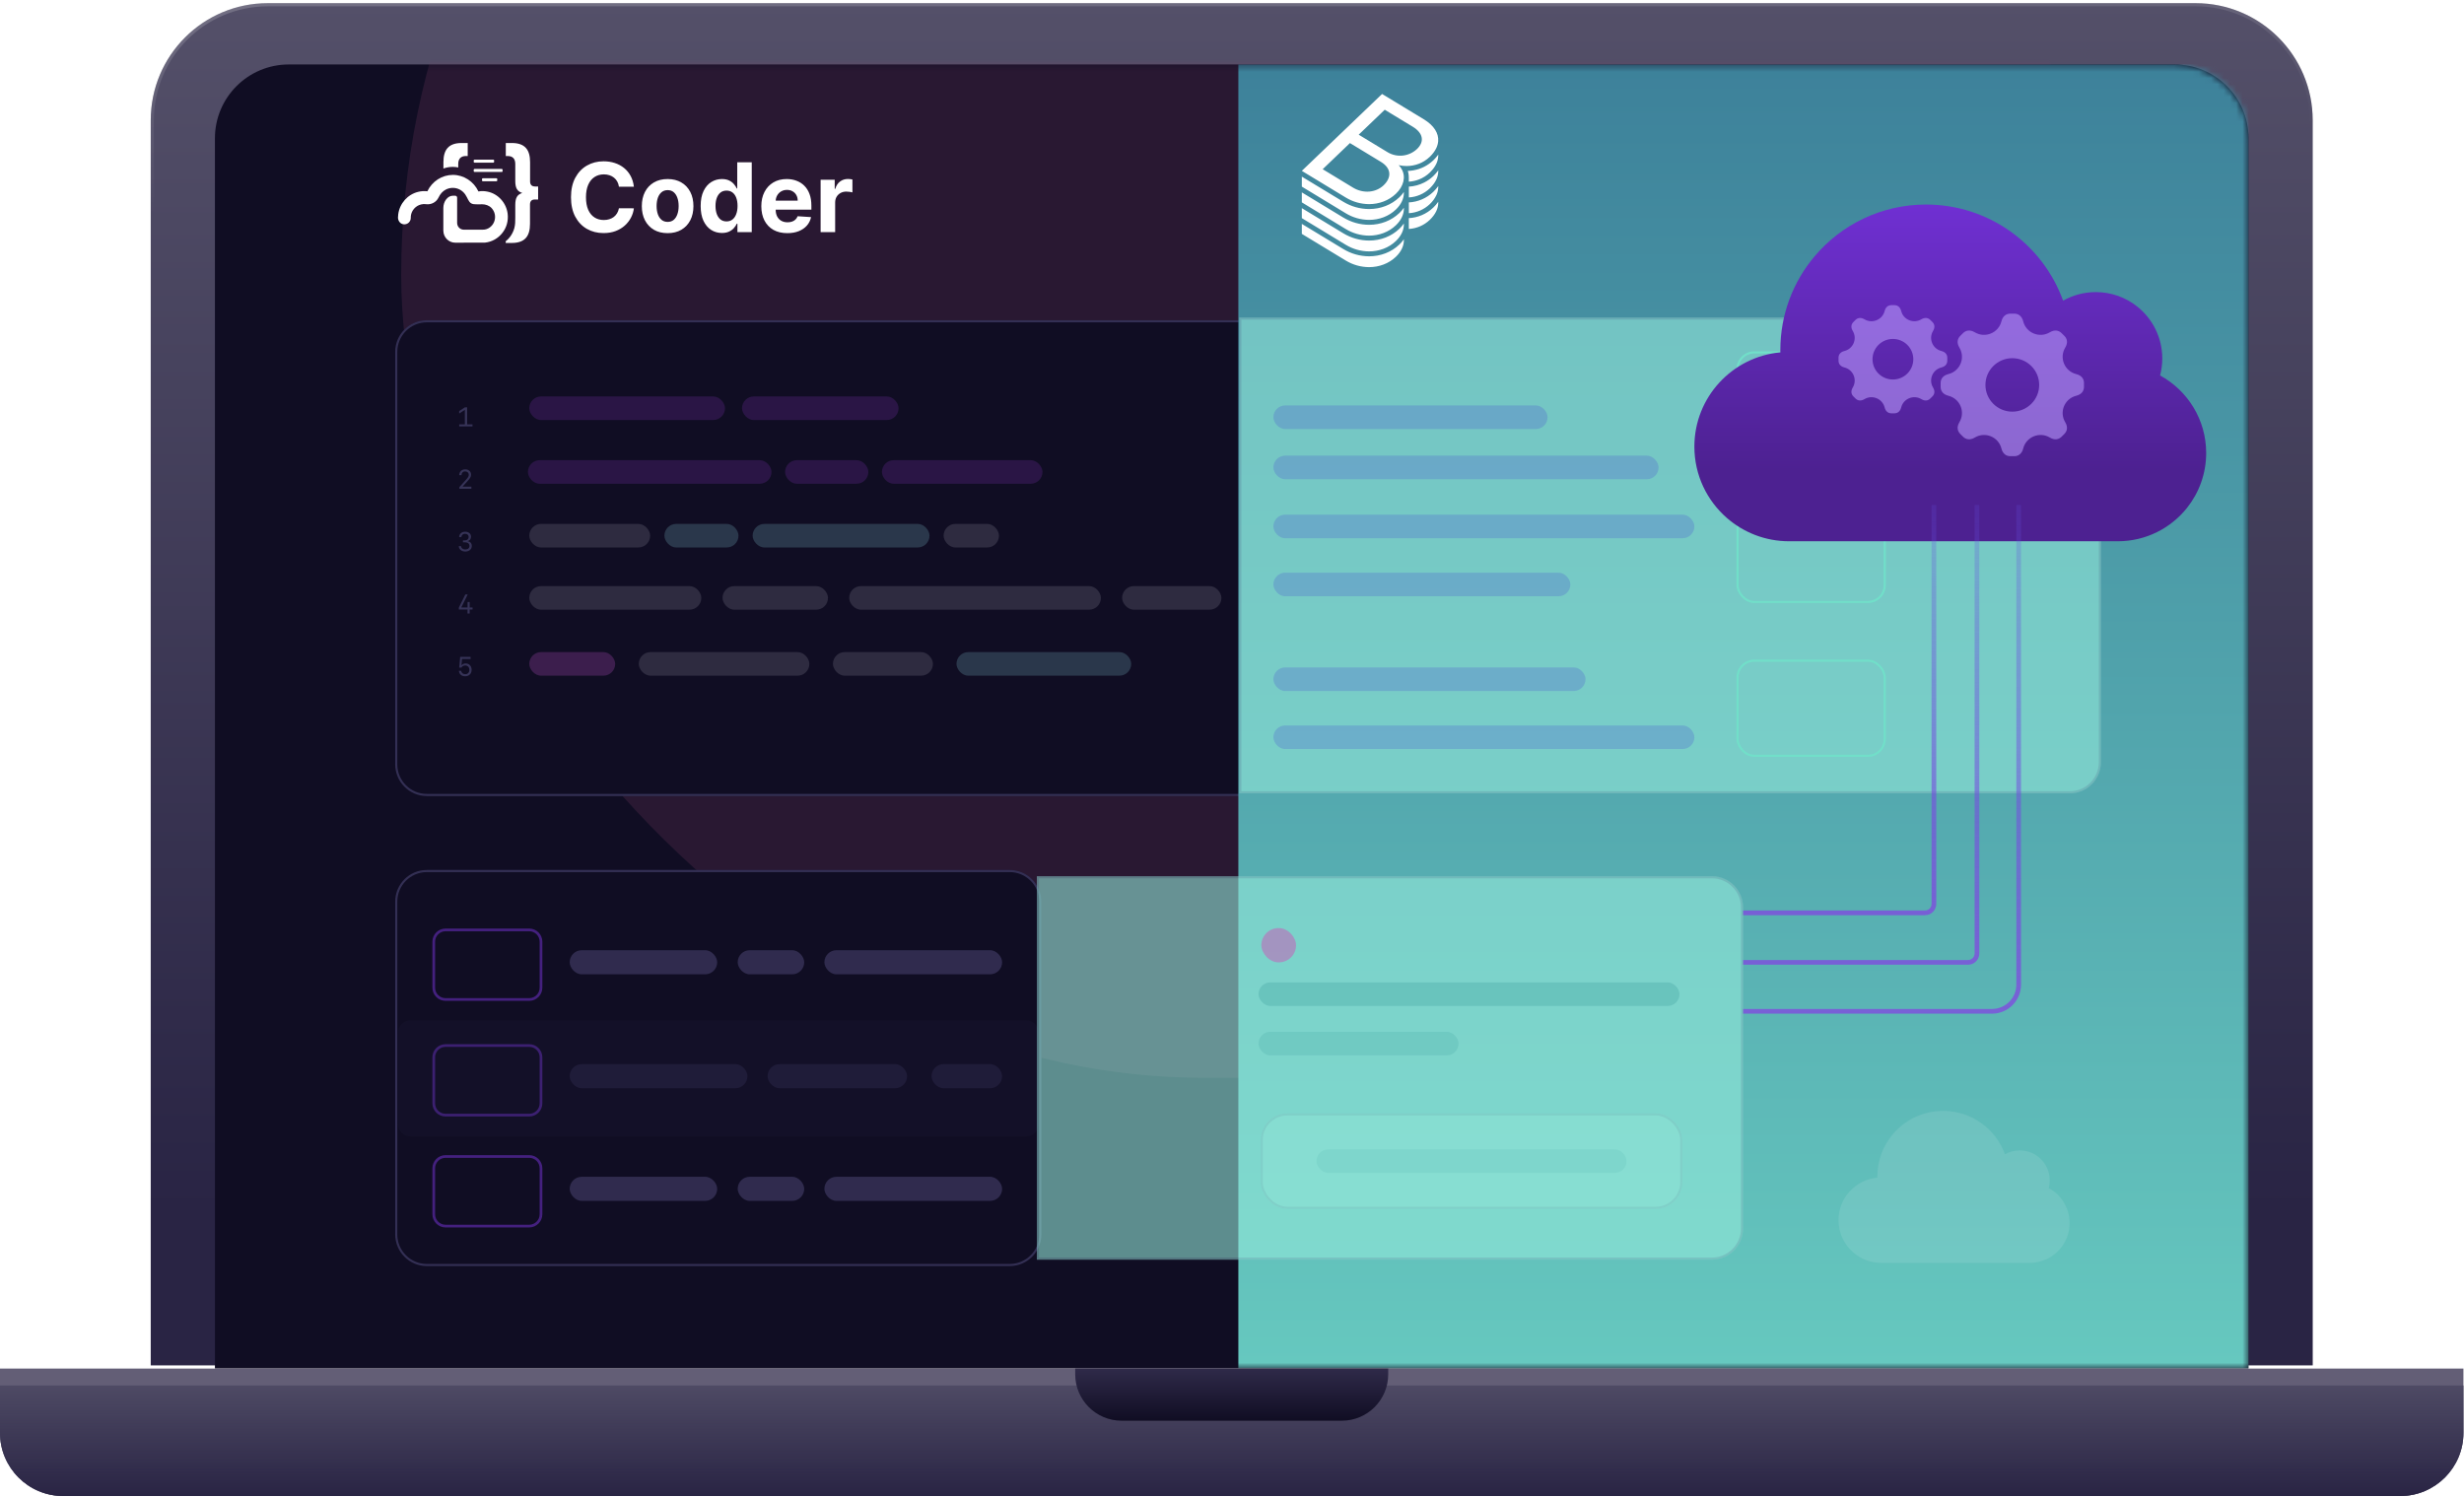 <svg width="395" height="240" viewBox="0 0 395 240" fill="none" xmlns="http://www.w3.org/2000/svg">
<path d="M42.934 0.507H351.974C362.339 0.507 370.743 8.91 370.743 19.276V218.888H24.165V19.276C24.165 8.91 32.568 0.507 42.934 0.507Z" fill="#D9D9D9"/>
<path d="M42.934 0.507H351.974C362.339 0.507 370.743 8.91 370.743 19.276V218.888H24.165V19.276C24.165 8.91 32.568 0.507 42.934 0.507Z" fill="url(#paint0_linear_4201_1552)"/>
<path d="M42.934 0.507H351.974C362.339 0.507 370.743 8.91 370.743 19.276V218.888H24.165V19.276C24.165 8.91 32.568 0.507 42.934 0.507Z" stroke="url(#paint1_linear_4201_1552)" stroke-width="1.015"/>
<path d="M34.455 22.172C34.455 15.636 39.754 10.336 46.291 10.336H348.62C355.157 10.336 360.456 15.636 360.456 22.172V219.396H34.455V22.172Z" fill="#100D23"/>
<mask id="mask0_4201_1552" style="mask-type:alpha" maskUnits="userSpaceOnUse" x="34" y="10" width="327" height="210">
<path d="M34.455 22.172C34.455 15.636 39.754 10.336 46.291 10.336H348.62C355.157 10.336 360.456 15.636 360.456 22.172V219.396H34.455V22.172Z" fill="#100D23"/>
</mask>
<g mask="url(#mask0_4201_1552)">
<g style="mix-blend-mode:plus-lighter" opacity="0.23" filter="url(#filter0_f_4201_1552)">
<rect x="334.683" y="172.793" width="270.367" height="257.411" rx="128.706" transform="rotate(180 334.683 172.793)" fill="#7E3F67"/>
</g>
<path d="M63.354 56.412C63.354 53.61 65.625 51.339 68.427 51.339H198.941V127.621H68.427C65.625 127.621 63.354 125.35 63.354 122.548V56.412Z" fill="#100D23"/>
<path d="M68.427 51.508H198.772V127.452H68.427C65.719 127.452 63.523 125.256 63.523 122.548V56.412C63.523 53.704 65.719 51.508 68.427 51.508Z" stroke="#4C4675" stroke-opacity="0.6" stroke-width="0.338"/>
<path d="M74.886 68.033H75.744V68.36H73.617V68.033H74.518V65.733H74.484L73.611 66.297V65.9L74.52 65.31H74.886V68.033ZM73.62 76.168C73.62 75.631 74.017 75.246 74.573 75.246C75.133 75.246 75.518 75.593 75.518 76.103C75.518 76.42 75.374 76.673 74.888 77.204L74.169 77.986V78.022H75.567V78.36H73.636V78.102L74.668 76.954C75.055 76.521 75.148 76.358 75.148 76.117C75.148 75.79 74.918 75.574 74.562 75.574C74.212 75.574 73.979 75.809 73.979 76.168V76.181H73.62V76.168ZM74.22 86.946V86.633H74.552C74.894 86.633 75.133 86.409 75.133 86.09C75.133 85.779 74.905 85.574 74.56 85.574C74.218 85.574 73.99 85.775 73.96 86.103H73.603C73.639 85.574 74.011 85.246 74.575 85.246C75.121 85.246 75.51 85.574 75.51 86.037C75.51 86.405 75.317 86.667 74.99 86.747V86.781C75.395 86.834 75.636 87.119 75.636 87.536C75.636 88.054 75.201 88.424 74.592 88.424C73.99 88.424 73.571 88.077 73.543 87.551H73.897C73.93 87.876 74.201 88.088 74.581 88.088C75 88.088 75.26 87.872 75.26 87.527C75.26 87.172 74.992 86.946 74.569 86.946H74.22ZM74.949 98.36V97.716H73.558V97.413L74.594 95.31H74.975L73.954 97.365V97.392H74.954V96.521H75.292V97.388H75.757V97.716H75.29V98.36H74.949ZM74.567 108.422C73.998 108.422 73.596 108.071 73.565 107.546H73.924C73.958 107.866 74.231 108.086 74.588 108.086C74.981 108.086 75.243 107.809 75.243 107.394C75.243 106.976 74.979 106.692 74.588 106.692C74.315 106.692 74.089 106.817 73.968 107.033H73.615L73.77 105.31H75.438V105.646H74.064L73.979 106.642H74.013C74.163 106.46 74.381 106.365 74.649 106.365C75.214 106.365 75.607 106.785 75.607 107.386C75.607 108.003 75.186 108.422 74.567 108.422Z" fill="#363357"/>
<rect opacity="0.2" x="84.847" y="63.56" width="31.375" height="3.778" rx="1.889" fill="#9337CE"/>
<rect opacity="0.2" x="84.631" y="73.777" width="39.046" height="3.778" rx="1.889" fill="#9337CE"/>
<rect opacity="0.2" x="84.847" y="83.992" width="19.378" height="3.778" rx="1.889" fill="#A6A6B5"/>
<rect opacity="0.2" x="84.847" y="93.967" width="27.578" height="3.778" rx="1.889" fill="#A6A6B5"/>
<rect opacity="0.2" x="84.847" y="104.546" width="13.773" height="3.778" rx="1.889" fill="#EE64F9"/>
<rect opacity="0.2" x="102.401" y="104.546" width="27.348" height="3.778" rx="1.889" fill="#A6A6B5"/>
<rect opacity="0.2" x="133.526" y="104.546" width="16.032" height="3.778" rx="1.889" fill="#A6A6B5"/>
<rect opacity="0.2" x="153.334" y="104.546" width="28.008" height="3.778" rx="1.889" fill="#92E3EE"/>
<rect opacity="0.2" x="106.511" y="83.992" width="11.877" height="3.778" rx="1.889" fill="#92E3EE"/>
<rect opacity="0.2" x="115.829" y="93.967" width="16.904" height="3.778" rx="1.889" fill="#A6A6B5"/>
<rect opacity="0.2" x="120.653" y="83.992" width="28.354" height="3.778" rx="1.889" fill="#92E3EE"/>
<rect opacity="0.2" x="136.133" y="93.967" width="40.353" height="3.778" rx="1.889" fill="#A6A6B5"/>
<rect opacity="0.2" x="151.27" y="83.992" width="8.874" height="3.778" rx="1.889" fill="#A6A6B5"/>
<rect opacity="0.2" x="179.884" y="93.967" width="15.919" height="3.778" rx="1.889" fill="#A6A6B5"/>
<rect opacity="0.2" x="125.855" y="73.777" width="13.348" height="3.778" rx="1.889" fill="#9337CE"/>
<rect opacity="0.2" x="141.383" y="73.777" width="25.738" height="3.778" rx="1.889" fill="#9337CE"/>
<rect opacity="0.2" x="118.953" y="63.56" width="25.093" height="3.778" rx="1.889" fill="#9337CE"/>
<path d="M63.354 144.55C63.354 141.748 65.625 139.477 68.427 139.477H161.865C164.667 139.477 166.938 141.748 166.938 144.55V197.906C166.938 200.708 164.667 202.979 161.865 202.979H68.427C65.625 202.979 63.354 200.708 63.354 197.906V144.55Z" fill="#100D23"/>
<path d="M68.427 139.646H161.865C164.573 139.646 166.769 141.842 166.769 144.55V197.906C166.769 200.614 164.573 202.81 161.865 202.81H68.427C65.719 202.81 63.523 200.614 63.523 197.906V144.55C63.523 141.842 65.719 139.646 68.427 139.646Z" stroke="#4C4675" stroke-opacity="0.6" stroke-width="0.338"/>
<path opacity="0.5" d="M71.426 149.083H84.835C85.879 149.083 86.726 149.93 86.726 150.974V158.35C86.726 159.395 85.879 160.242 84.835 160.242H71.426C70.381 160.242 69.534 159.395 69.534 158.35V150.974C69.534 149.93 70.381 149.083 71.426 149.083Z" stroke="#7835DA" stroke-width="0.432"/>
<path opacity="0.5" d="M71.426 185.408H84.835C85.879 185.408 86.726 186.255 86.726 187.299V194.675C86.726 195.72 85.879 196.567 84.835 196.567H71.426C70.381 196.567 69.534 195.72 69.534 194.675V187.299C69.534 186.255 70.381 185.408 71.426 185.408Z" stroke="#7835DA" stroke-width="0.432"/>
<path opacity="0.5" d="M71.426 167.621H84.835C85.879 167.621 86.726 168.468 86.726 169.512V176.888C86.726 177.933 85.879 178.78 84.835 178.78H71.426C70.381 178.78 69.534 177.933 69.534 176.888V169.512C69.534 168.468 70.381 167.621 71.426 167.621Z" stroke="#7835DA" stroke-width="0.432"/>
<rect opacity="0.9" x="91.327" y="152.34" width="23.645" height="3.864" rx="1.932" fill="#342F54"/>
<rect opacity="0.9" x="91.327" y="188.664" width="23.645" height="3.864" rx="1.932" fill="#342F54"/>
<rect opacity="0.9" x="118.259" y="152.34" width="10.665" height="3.864" rx="1.932" fill="#342F54"/>
<rect opacity="0.9" x="118.259" y="188.664" width="10.665" height="3.864" rx="1.932" fill="#342F54"/>
<rect opacity="0.9" x="132.157" y="152.34" width="28.492" height="3.864" rx="1.932" fill="#342F54"/>
<rect opacity="0.9" x="132.157" y="188.664" width="28.492" height="3.864" rx="1.932" fill="#342F54"/>
<g style="mix-blend-mode:multiply" opacity="0.2">
<path d="M63.798 165.609C63.798 164.488 64.706 163.58 65.827 163.58H164.476C165.596 163.58 166.505 164.488 166.505 165.609V180.166C166.505 181.286 165.596 182.195 164.476 182.195H65.827C64.706 182.195 63.798 181.286 63.798 180.166V165.609Z" fill="#1E203B"/>
</g>
<rect opacity="0.4" x="91.327" y="170.604" width="28.492" height="3.864" rx="1.932" fill="#342F54"/>
<rect opacity="0.4" x="123.05" y="170.604" width="22.365" height="3.864" rx="1.932" fill="#342F54"/>
<rect opacity="0.4" x="149.336" y="170.604" width="11.309" height="3.864" rx="1.932" fill="#342F54"/>
<rect x="198.519" y="10.336" width="161.938" height="209.071" fill="url(#paint2_linear_4201_1552)"/>
<g style="mix-blend-mode:multiply" opacity="0.58">
<path d="M198.672 50.911H331.798C334.557 50.911 336.794 53.148 336.794 55.907V122.197C336.794 124.956 334.557 127.193 331.798 127.193H198.672V50.911Z" fill="#95EADB"/>
<path d="M198.841 51.08H331.798C334.464 51.08 336.625 53.242 336.625 55.907V122.197C336.625 124.863 334.464 127.024 331.798 127.024H198.841V51.08Z" stroke="#4C4675" stroke-opacity="0.24" stroke-width="0.338"/>
</g>
<g style="mix-blend-mode:multiply" opacity="0.58">
<path d="M166.215 140.479H274.431C277.19 140.479 279.427 142.716 279.427 145.476V196.958C279.427 199.717 277.19 201.954 274.431 201.954H166.215V140.479Z" fill="#95EADB"/>
<path d="M166.384 140.648H274.431C277.097 140.648 279.258 142.81 279.258 145.476V196.958C279.258 199.624 277.097 201.785 274.431 201.785H166.384V140.648Z" stroke="#4C4675" stroke-opacity="0.24" stroke-width="0.338"/>
</g>
<rect opacity="0.2" x="204.136" y="65.001" width="43.953" height="3.778" rx="1.889" fill="#3F33D3"/>
<rect opacity="0.4" x="202.205" y="148.792" width="5.562" height="5.495" rx="2.747" fill="#E038B1"/>
<rect opacity="0.2" x="204.136" y="73.052" width="61.749" height="3.778" rx="1.889" fill="#3F33D3"/>
<rect opacity="0.2" x="204.136" y="82.51" width="67.488" height="3.778" rx="1.889" fill="#3F33D3"/>
<rect opacity="0.2" x="204.136" y="107.003" width="50.036" height="3.778" rx="1.889" fill="#3F33D3"/>
<rect opacity="0.2" x="204.136" y="91.816" width="47.604" height="3.778" rx="1.889" fill="#3F33D3"/>
<rect opacity="0.2" x="204.136" y="116.309" width="67.488" height="3.778" rx="1.889" fill="#3F33D3"/>
<g style="mix-blend-mode:multiply" opacity="0.3">
<rect x="201.749" y="157.498" width="67.488" height="3.778" rx="1.889" fill="#3E9E9F"/>
</g>
<g style="mix-blend-mode:multiply" opacity="0.2">
<rect x="201.749" y="165.421" width="32.068" height="3.778" rx="1.889" fill="#3E9E9F"/>
</g>
</g>
<path d="M0 219.407H394.91V229.7C394.91 235.303 390.367 239.846 384.764 239.846H10.145C4.542 239.846 0 235.303 0 229.7V219.407Z" fill="#635E76"/>
<g style="mix-blend-mode:multiply" opacity="0.2">
<rect x="211.045" y="184.26" width="49.7" height="3.778" rx="1.889" fill="#3E9E9F"/>
</g>
<path d="M0 222.124H394.91V229.699C394.91 235.303 390.367 239.845 384.764 239.845H10.145C4.542 239.845 0 235.303 0 229.699V222.124Z" fill="#4E4A64"/>
<path d="M0 222.124H394.91V229.699C394.91 235.303 390.367 239.845 384.764 239.845H10.145C4.542 239.845 0 235.303 0 229.699V222.124Z" fill="url(#paint3_linear_4201_1552)"/>
<path d="M172.365 219.407H222.543V220.331C222.543 224.44 219.212 227.771 215.103 227.771H179.804C175.695 227.771 172.365 224.44 172.365 220.331V219.407Z" fill="url(#paint4_linear_4201_1552)"/>
<g style="mix-blend-mode:multiply">
<rect x="278.542" y="56.498" width="23.594" height="18.274" rx="2.686" stroke="#71DFC9" stroke-width="0.338"/>
</g>
<g style="mix-blend-mode:multiply">
<rect x="278.542" y="81.598" width="23.594" height="14.908" rx="2.686" stroke="#71DFC9" stroke-width="0.338"/>
</g>
<g style="mix-blend-mode:multiply">
<rect x="278.542" y="105.919" width="23.594" height="15.252" rx="2.686" stroke="#71DFC9" stroke-width="0.338"/>
</g>
<g filter="url(#filter1_d_4201_1552)">
<path d="M286.82 81.067C283.007 81.067 279.522 79.665 276.854 77.349C273.649 74.567 271.623 70.466 271.623 65.892C271.623 57.986 277.677 51.493 285.408 50.782C285.406 50.655 285.405 50.528 285.405 50.401C285.405 44.689 287.461 39.456 290.876 35.402C295.159 30.315 301.58 27.082 308.757 27.082C318.875 27.082 327.489 33.507 330.733 42.495C332.281 41.619 334.07 41.119 335.977 41.119C338.473 41.119 340.768 41.976 342.584 43.411C345.049 45.36 346.631 48.374 346.631 51.758C346.631 52.7 346.508 53.614 346.278 54.484C350.681 56.885 353.669 61.551 353.669 66.914C353.669 70.231 352.527 73.281 350.613 75.693C348.017 78.967 344.002 81.067 339.496 81.067H313.158H286.82Z" fill="url(#paint5_linear_4201_1552)"/>
</g>
<path opacity="0.1" d="M301.591 202.473C299.869 202.473 298.296 201.84 297.092 200.794C295.645 199.538 294.73 197.686 294.73 195.622C294.73 192.053 297.463 189.121 300.953 188.8C300.952 188.743 300.952 188.685 300.952 188.628C300.952 186.049 301.881 183.687 303.422 181.856C305.356 179.56 308.255 178.1 311.495 178.1C316.063 178.1 319.952 181.001 321.416 185.059C322.115 184.663 322.923 184.437 323.784 184.437C324.911 184.437 325.947 184.824 326.767 185.472C327.88 186.352 328.594 187.713 328.594 189.24C328.594 189.666 328.538 190.078 328.434 190.471C330.422 191.555 331.771 193.662 331.771 196.083C331.771 197.58 331.255 198.957 330.392 200.047C329.22 201.525 327.407 202.473 325.373 202.473H313.482H301.591Z" fill="white"/>
<path d="M323.613 80.965V157.853C323.613 160.218 321.695 162.136 319.33 162.136H279.437" stroke="url(#paint6_linear_4201_1552)" stroke-width="0.754"/>
<path d="M316.923 80.965V152.859C316.923 153.648 316.284 154.287 315.496 154.287H279.437" stroke="url(#paint7_linear_4201_1552)" stroke-width="0.754"/>
<path d="M310.022 80.965V144.922C310.022 145.71 309.383 146.349 308.595 146.349H279.437" stroke="url(#paint8_linear_4201_1552)" stroke-width="0.754"/>
<path d="M101.617 29.935H99.221C99.178 29.625 99.088 29.35 98.953 29.11C98.818 28.865 98.645 28.657 98.433 28.486C98.222 28.315 97.978 28.183 97.701 28.092C97.427 28.001 97.13 27.956 96.809 27.956C96.229 27.956 95.724 28.1 95.293 28.388C94.863 28.672 94.529 29.088 94.292 29.634C94.055 30.178 93.937 30.838 93.937 31.614C93.937 32.413 94.055 33.083 94.292 33.627C94.533 34.17 94.868 34.58 95.299 34.857C95.729 35.134 96.227 35.273 96.792 35.273C97.11 35.273 97.403 35.231 97.673 35.147C97.947 35.063 98.189 34.941 98.401 34.781C98.612 34.616 98.787 34.418 98.926 34.184C99.068 33.951 99.166 33.685 99.221 33.386L101.617 33.397C101.555 33.911 101.401 34.407 101.153 34.884C100.908 35.358 100.578 35.783 100.162 36.159C99.75 36.531 99.258 36.826 98.685 37.044C98.116 37.26 97.473 37.367 96.754 37.367C95.755 37.367 94.861 37.141 94.073 36.689C93.289 36.237 92.669 35.583 92.213 34.726C91.761 33.869 91.535 32.832 91.535 31.614C91.535 30.393 91.765 29.354 92.224 28.497C92.684 27.64 93.308 26.988 94.095 26.539C94.883 26.087 95.769 25.861 96.754 25.861C97.403 25.861 98.005 25.952 98.559 26.134C99.117 26.317 99.612 26.583 100.042 26.933C100.472 27.279 100.822 27.704 101.092 28.207C101.366 28.71 101.541 29.286 101.617 29.935Z" fill="white"/>
<path d="M107.026 37.378C106.176 37.378 105.441 37.197 104.821 36.837C104.205 36.472 103.729 35.965 103.393 35.316C103.058 34.664 102.89 33.907 102.89 33.047C102.89 32.179 103.058 31.421 103.393 30.772C103.729 30.119 104.205 29.612 104.821 29.252C105.441 28.887 106.176 28.705 107.026 28.705C107.876 28.705 108.609 28.887 109.225 29.252C109.845 29.612 110.323 30.119 110.659 30.772C110.994 31.421 111.162 32.179 111.162 33.047C111.162 33.907 110.994 34.664 110.659 35.316C110.323 35.965 109.845 36.472 109.225 36.837C108.609 37.197 107.876 37.378 107.026 37.378ZM107.037 35.573C107.424 35.573 107.746 35.464 108.005 35.245C108.264 35.023 108.459 34.72 108.591 34.337C108.726 33.955 108.793 33.519 108.793 33.03C108.793 32.542 108.726 32.106 108.591 31.723C108.459 31.34 108.264 31.038 108.005 30.816C107.746 30.593 107.424 30.482 107.037 30.482C106.647 30.482 106.319 30.593 106.052 30.816C105.79 31.038 105.591 31.34 105.456 31.723C105.325 32.106 105.259 32.542 105.259 33.03C105.259 33.519 105.325 33.955 105.456 34.337C105.591 34.72 105.79 35.023 106.052 35.245C106.319 35.464 106.647 35.573 107.037 35.573Z" fill="white"/>
<path d="M115.731 37.35C115.093 37.35 114.515 37.186 113.997 36.858C113.483 36.526 113.074 36.04 112.771 35.398C112.472 34.753 112.323 33.962 112.323 33.025C112.323 32.062 112.478 31.262 112.788 30.624C113.098 29.982 113.51 29.503 114.024 29.186C114.542 28.865 115.109 28.704 115.726 28.704C116.196 28.704 116.588 28.785 116.902 28.945C117.219 29.102 117.474 29.299 117.667 29.536C117.865 29.769 118.014 29.999 118.116 30.225H118.187V26.014H120.512V37.214H118.215V35.868H118.116C118.007 36.102 117.852 36.333 117.651 36.563C117.454 36.789 117.197 36.977 116.88 37.126C116.566 37.276 116.183 37.35 115.731 37.35ZM116.469 35.497C116.845 35.497 117.162 35.395 117.421 35.19C117.684 34.983 117.885 34.693 118.023 34.321C118.165 33.949 118.236 33.513 118.236 33.014C118.236 32.514 118.167 32.081 118.029 31.712C117.89 31.344 117.689 31.06 117.427 30.859C117.164 30.659 116.845 30.558 116.469 30.558C116.086 30.558 115.764 30.662 115.501 30.87C115.239 31.078 115.04 31.366 114.905 31.734C114.77 32.102 114.702 32.529 114.702 33.014C114.702 33.502 114.77 33.934 114.905 34.31C115.043 34.682 115.242 34.973 115.501 35.185C115.764 35.393 116.086 35.497 116.469 35.497Z" fill="white"/>
<path d="M126.215 37.378C125.351 37.378 124.607 37.203 123.983 36.853C123.363 36.499 122.885 36 122.55 35.355C122.214 34.706 122.046 33.938 122.046 33.052C122.046 32.188 122.214 31.43 122.55 30.777C122.885 30.125 123.357 29.616 123.966 29.252C124.579 28.887 125.298 28.705 126.122 28.705C126.676 28.705 127.192 28.794 127.67 28.973C128.152 29.148 128.571 29.412 128.928 29.765C129.289 30.119 129.57 30.564 129.771 31.1C129.972 31.632 130.072 32.256 130.072 32.97V33.61H122.976V32.166H127.878C127.878 31.831 127.805 31.534 127.659 31.275C127.513 31.016 127.311 30.814 127.052 30.668C126.797 30.518 126.499 30.444 126.16 30.444C125.807 30.444 125.493 30.526 125.219 30.69C124.949 30.85 124.738 31.067 124.585 31.34C124.432 31.61 124.353 31.911 124.349 32.243V33.615C124.349 34.031 124.426 34.39 124.579 34.693C124.736 34.995 124.957 35.229 125.241 35.393C125.526 35.557 125.863 35.639 126.253 35.639C126.512 35.639 126.749 35.602 126.964 35.529C127.18 35.457 127.364 35.347 127.517 35.201C127.67 35.056 127.787 34.877 127.867 34.666L130.022 34.808C129.913 35.325 129.689 35.777 129.35 36.164C129.014 36.547 128.58 36.846 128.048 37.061C127.519 37.272 126.908 37.378 126.215 37.378Z" fill="white"/>
<path d="M131.552 37.214V28.814H133.811V30.279H133.899C134.052 29.758 134.309 29.364 134.67 29.098C135.031 28.828 135.447 28.694 135.918 28.694C136.034 28.694 136.16 28.701 136.295 28.715C136.43 28.73 136.549 28.75 136.651 28.776V30.843C136.541 30.81 136.39 30.781 136.197 30.755C136.003 30.73 135.826 30.717 135.666 30.717C135.323 30.717 135.017 30.792 134.747 30.941C134.481 31.087 134.269 31.291 134.112 31.554C133.959 31.816 133.882 32.119 133.882 32.462V37.214H131.552Z" fill="white"/>
<path d="M85.723 29.89C85.275 29.89 84.977 29.627 84.977 29.089V25.995C84.977 24.02 84.163 22.928 82.06 22.928H81.083V25.014H81.382C82.209 25.014 82.603 25.47 82.603 26.285V29.02C82.603 30.207 82.956 30.691 83.729 30.94C82.956 31.174 82.603 31.672 82.603 32.859C82.603 33.536 82.603 34.213 82.603 34.89C82.603 35.456 82.603 36.009 82.454 36.575C82.304 37.1 82.06 37.597 81.721 38.025C81.531 38.274 81.314 38.481 81.07 38.675V38.951H82.046C84.149 38.951 84.963 37.859 84.963 35.884V32.79C84.963 32.238 85.248 31.989 85.71 31.989H86.266V29.904H85.723V29.89Z" fill="white"/>
<path d="M79.075 26.078H76.064C75.996 26.078 75.942 26.023 75.942 25.954V25.719C75.942 25.65 75.996 25.595 76.064 25.595H79.089C79.157 25.595 79.211 25.65 79.211 25.719V25.954C79.211 26.023 79.143 26.078 79.075 26.078Z" fill="white"/>
<path d="M79.591 29.062H77.393C77.325 29.062 77.271 29.006 77.271 28.937V28.702C77.271 28.633 77.325 28.578 77.393 28.578H79.591C79.659 28.578 79.713 28.633 79.713 28.702V28.937C79.713 28.992 79.659 29.062 79.591 29.062Z" fill="white"/>
<path d="M80.459 27.57H76.064C75.996 27.57 75.942 27.515 75.942 27.446V27.211C75.942 27.142 75.996 27.086 76.064 27.086H80.446C80.513 27.086 80.568 27.142 80.568 27.211V27.446C80.568 27.501 80.527 27.57 80.459 27.57Z" fill="white"/>
<path d="M72.577 26.755C72.876 26.755 73.174 26.782 73.459 26.851V26.285C73.459 25.484 73.866 25.014 74.68 25.014H74.978V22.928H74.001C71.899 22.928 71.085 24.02 71.085 25.995V27.017C71.559 26.851 72.061 26.755 72.577 26.755Z" fill="white"/>
<path d="M81.382 34.268C81.165 32.514 79.835 31.05 78.126 30.718C77.651 30.622 77.176 30.608 76.715 30.691C76.701 30.691 76.701 30.677 76.688 30.677C75.942 29.088 74.341 28.039 72.604 28.039C70.868 28.039 69.28 29.061 68.521 30.649C68.507 30.649 68.507 30.663 68.493 30.663C68.005 30.608 67.517 30.635 67.028 30.76C65.346 31.174 64.071 32.611 63.84 34.351C63.813 34.53 63.8 34.71 63.8 34.876C63.8 35.401 64.152 35.884 64.668 35.953C65.305 36.05 65.862 35.553 65.848 34.917C65.848 34.821 65.848 34.71 65.862 34.613C65.97 33.729 66.635 32.983 67.503 32.776C67.775 32.707 68.046 32.693 68.304 32.735C69.131 32.845 69.945 32.417 70.298 31.671C70.556 31.119 70.963 30.635 71.505 30.373C72.102 30.083 72.781 30.041 73.405 30.262C74.056 30.497 74.544 30.994 74.843 31.616C75.155 32.224 75.304 32.652 75.969 32.735C76.24 32.776 77 32.763 77.285 32.749C77.841 32.749 78.397 32.942 78.79 33.343C79.048 33.619 79.238 33.964 79.32 34.351C79.442 34.972 79.293 35.594 78.926 36.064C78.668 36.395 78.316 36.644 77.922 36.754C77.732 36.809 77.542 36.823 77.352 36.823C77.244 36.823 77.095 36.823 76.918 36.823C76.376 36.823 75.222 36.823 74.354 36.823C73.757 36.823 73.282 36.34 73.282 35.732V31.685C73.282 31.519 73.147 31.381 72.984 31.381H72.564C71.736 31.395 71.071 32.334 71.071 33.329C71.071 34.323 71.071 36.961 71.071 36.961C71.071 38.039 71.926 38.909 72.984 38.909C72.984 38.909 77.692 38.895 77.76 38.895C78.845 38.785 79.849 38.218 80.527 37.348C81.205 36.506 81.517 35.401 81.382 34.268Z" fill="white"/>
<path d="M228.326 25.824C228.639 25.631 228.931 25.406 229.197 25.152C229.248 25.102 229.298 25.053 229.346 25.003C229.532 24.814 229.704 24.61 229.86 24.395C230.019 24.177 230.156 23.943 230.27 23.698C230.425 23.363 230.52 23.003 230.551 22.635C230.648 21.379 229.903 20.13 228.244 19.122L221.559 15.066L213.767 22.532L208.694 27.392L215.73 31.663C216.857 32.352 218.152 32.72 219.473 32.726C221.087 32.726 222.635 32.156 223.776 31.061C225.018 29.872 225.43 28.332 224.664 27.053C224.539 26.845 224.391 26.652 224.223 26.478C224.634 26.57 225.054 26.616 225.475 26.617H225.485C226.172 26.618 226.853 26.491 227.493 26.242C227.783 26.128 228.061 25.988 228.326 25.824ZM221.811 29.699C220.559 30.899 218.546 31.075 216.906 30.082L212.038 27.127L216.408 22.938L221.359 25.943C223.143 27.025 223.045 28.517 221.811 29.699ZM222.39 24.372L217.812 21.593L221.985 17.593L226.48 20.32C228.161 21.339 228.379 22.718 227.163 23.884C226.533 24.481 225.723 24.852 224.86 24.941C223.996 25.029 223.128 24.829 222.39 24.372ZM224.324 36.682C223.056 37.897 221.333 38.567 219.473 38.567C218.007 38.561 216.57 38.154 215.32 37.388L208.694 33.37V34.969L215.73 39.239C216.857 39.929 218.152 40.297 219.473 40.303C221.087 40.303 222.635 39.732 223.776 38.639C224.611 37.839 225.072 36.881 225.051 35.95V35.834C224.838 36.141 224.594 36.426 224.324 36.685V36.682ZM224.324 34.156C223.056 35.37 221.333 36.04 219.473 36.04C218.007 36.034 216.57 35.626 215.32 34.861L208.694 30.844V32.443L215.73 36.714C216.857 37.403 218.152 37.771 219.473 37.777C221.087 37.777 222.635 37.207 223.776 36.113C224.611 35.313 225.072 34.355 225.051 33.424V33.309C224.838 33.616 224.594 33.901 224.324 34.16V34.156ZM224.324 31.629C223.056 32.844 221.333 33.514 219.473 33.514C218.007 33.508 216.57 33.1 215.32 32.335L208.694 28.319V29.918L215.73 34.188C216.857 34.878 218.152 35.245 219.473 35.251C221.087 35.251 222.635 34.681 223.776 33.587C224.611 32.787 225.072 31.83 225.051 30.899V30.781C224.838 31.089 224.595 31.374 224.324 31.633V31.629ZM229.747 33.297C228.69 34.304 227.306 34.898 225.847 34.972V36.706C227.101 36.636 228.289 36.122 229.199 35.256C230.106 34.389 230.569 33.435 230.56 32.494V32.352C230.322 32.695 230.05 33.013 229.747 33.301V33.297ZM224.324 39.206C223.056 40.422 221.333 41.091 219.473 41.091C218.007 41.085 216.57 40.677 215.32 39.912L208.694 35.896V37.495L215.73 41.765C216.857 42.455 218.152 42.822 219.473 42.828C221.087 42.828 222.635 42.258 223.776 41.164C224.611 40.364 225.072 39.406 225.051 38.476V38.36C224.838 38.667 224.594 38.952 224.324 39.211V39.206ZM229.881 25.591C229.837 25.636 229.793 25.68 229.748 25.724C229.532 25.928 229.302 26.115 229.059 26.285C228.82 26.454 228.568 26.606 228.307 26.738C227.771 27.009 227.198 27.199 226.607 27.303C226.304 27.359 225.997 27.393 225.689 27.404C225.722 27.509 225.748 27.615 225.77 27.722C225.824 27.977 225.849 28.238 225.844 28.499V29.125H225.848C226.41 29.091 226.964 28.97 227.49 28.766C228.125 28.517 228.706 28.147 229.2 27.676C229.252 27.626 229.297 27.575 229.346 27.524C229.532 27.335 229.704 27.132 229.86 26.917C230.019 26.698 230.156 26.465 230.27 26.221C230.425 25.885 230.52 25.524 230.549 25.155C230.555 25.075 230.562 24.995 230.562 24.915V24.784C230.515 24.851 230.466 24.918 230.416 24.985C230.251 25.198 230.072 25.401 229.881 25.591ZM229.881 30.639C229.836 30.685 229.796 30.731 229.751 30.776C228.693 31.783 227.31 32.377 225.851 32.451V34.179C227.105 34.109 228.293 33.596 229.203 32.73C229.648 32.316 230.01 31.821 230.27 31.272C230.425 30.936 230.519 30.575 230.549 30.207C230.555 30.126 230.562 30.047 230.562 29.966V29.824C230.514 29.894 230.467 29.964 230.415 30.032C230.25 30.246 230.072 30.449 229.881 30.639ZM229.881 28.113C229.836 28.158 229.796 28.204 229.751 28.249C229.536 28.452 229.306 28.639 229.062 28.809C228.823 28.979 228.571 29.13 228.309 29.263C227.544 29.651 226.707 29.875 225.851 29.922V31.652C227.105 31.582 228.293 31.069 229.203 30.203C229.255 30.153 229.3 30.102 229.35 30.051C229.536 29.862 229.707 29.659 229.863 29.443C230.021 29.225 230.157 28.991 230.27 28.746C230.425 28.41 230.519 28.05 230.549 27.681C230.555 27.601 230.562 27.52 230.562 27.441V27.298C230.514 27.368 230.467 27.438 230.415 27.507C230.25 27.721 230.072 27.923 229.881 28.114V28.113Z" fill="white"/>
<path opacity="0.58" d="M332.838 59.975C330.966 59.509 330.079 57.378 331.071 55.734C331.534 54.968 331.394 54.308 330.936 53.854L330.491 53.411C330.034 52.957 329.371 52.819 328.601 53.277C326.946 54.264 324.804 53.381 324.337 51.52C324.12 50.653 323.551 50.285 322.905 50.285H322.276C321.63 50.285 321.062 50.653 320.844 51.52C320.376 53.381 318.233 54.264 316.58 53.277C315.81 52.817 315.145 52.956 314.688 53.41L314.243 53.853C313.786 54.307 313.647 54.968 314.11 55.734C315.102 57.379 314.214 59.51 312.343 59.975C311.474 60.19 311.101 60.755 311.101 61.399V62.024C311.101 62.667 311.471 63.231 312.343 63.448C314.214 63.914 315.102 66.045 314.11 67.689C313.647 68.455 313.786 69.115 314.245 69.569L314.69 70.012C315.148 70.467 315.813 70.605 316.58 70.146C318.234 69.159 320.377 70.042 320.844 71.903C321.061 72.77 321.63 73.138 322.276 73.138H322.905C323.551 73.138 324.118 72.77 324.337 71.903C324.805 70.042 326.948 69.159 328.601 70.146C329.369 70.605 330.033 70.467 330.491 70.012L330.936 69.569C331.393 69.115 331.532 68.455 331.071 67.689C330.079 66.044 330.966 63.913 332.838 63.448C333.709 63.233 334.08 62.667 334.08 62.024V61.399C334.08 60.755 333.707 60.19 332.838 59.975ZM322.59 65.997C320.211 65.997 318.282 64.078 318.282 61.712C318.282 59.345 320.211 57.426 322.59 57.426C324.97 57.426 326.899 59.345 326.899 61.712C326.899 64.078 324.97 65.997 322.59 65.997Z" fill="#B999FB"/>
<path opacity="0.58" d="M311.226 56.274C309.805 55.92 309.132 54.303 309.885 53.055C310.236 52.474 310.13 51.974 309.783 51.629L309.445 51.293C309.098 50.948 308.595 50.843 308.01 51.191C306.755 51.94 305.129 51.27 304.774 49.858C304.61 49.2 304.178 48.92 303.688 48.92H303.21C302.72 48.92 302.289 49.2 302.124 49.858C301.768 51.27 300.142 51.94 298.888 51.191C298.303 50.842 297.799 50.947 297.452 51.292L297.114 51.628C296.768 51.972 296.662 52.474 297.013 53.055C297.766 54.304 297.093 55.921 295.672 56.274C295.013 56.437 294.73 56.865 294.73 57.354V57.829C294.73 58.317 295.011 58.745 295.672 58.91C297.093 59.263 297.766 60.88 297.013 62.128C296.662 62.709 296.768 63.21 297.115 63.555L297.453 63.891C297.801 64.236 298.306 64.341 298.888 63.992C300.143 63.243 301.769 63.913 302.124 65.326C302.288 65.984 302.72 66.263 303.21 66.263H303.688C304.178 66.263 304.609 65.984 304.774 65.326C305.13 63.913 306.756 63.243 308.01 63.992C308.593 64.341 309.097 64.236 309.445 63.891L309.783 63.555C310.129 63.21 310.235 62.709 309.885 62.128C309.132 60.879 309.805 59.262 311.226 58.91C311.887 58.746 312.168 58.317 312.168 57.829V57.354C312.168 56.865 311.885 56.437 311.226 56.274ZM303.449 60.844C301.643 60.844 300.179 59.388 300.179 57.592C300.179 55.796 301.643 54.34 303.449 54.34C305.255 54.34 306.719 55.796 306.719 57.592C306.719 59.388 305.255 60.844 303.449 60.844Z" fill="#B999FB"/>
<g style="mix-blend-mode:multiply" opacity="0.36">
<rect x="202.096" y="178.497" width="67.598" height="15.305" rx="4.283" fill="#95EADB"/>
<rect x="202.265" y="178.666" width="67.26" height="14.967" rx="4.114" stroke="#4C4675" stroke-opacity="0.24" stroke-width="0.338"/>
</g>
<defs>
<filter id="filter0_f_4201_1552" x="-37.713" y="-186.647" width="474.425" height="461.469" filterUnits="userSpaceOnUse" color-interpolation-filters="sRGB">
<feFlood flood-opacity="0" result="BackgroundImageFix"/>
<feBlend mode="normal" in="SourceGraphic" in2="BackgroundImageFix" result="shape"/>
<feGaussianBlur stdDeviation="51.014" result="effect1_foregroundBlur_4201_1552"/>
</filter>
<filter id="filter1_d_4201_1552" x="265.913" y="27.082" width="93.466" height="65.406" filterUnits="userSpaceOnUse" color-interpolation-filters="sRGB">
<feFlood flood-opacity="0" result="BackgroundImageFix"/>
<feColorMatrix in="SourceAlpha" type="matrix" values="0 0 0 0 0 0 0 0 0 0 0 0 0 0 0 0 0 0 127 0" result="hardAlpha"/>
<feOffset dy="5.71"/>
<feGaussianBlur stdDeviation="2.855"/>
<feComposite in2="hardAlpha" operator="out"/>
<feColorMatrix type="matrix" values="0 0 0 0 0.263 0 0 0 0 0.549 0 0 0 0 0.624 0 0 0 0.66 0"/>
<feBlend mode="normal" in2="BackgroundImageFix" result="effect1_dropShadow_4201_1552"/>
<feBlend mode="normal" in="SourceGraphic" in2="effect1_dropShadow_4201_1552" result="shape"/>
</filter>
<linearGradient id="paint0_linear_4201_1552" x1="197.454" y1="0" x2="197.454" y2="219.395" gradientUnits="userSpaceOnUse">
<stop stop-color="#545069"/>
<stop offset="0.886" stop-color="#292444"/>
</linearGradient>
<linearGradient id="paint1_linear_4201_1552" x1="159.764" y1="-152.249" x2="167.264" y2="28.19" gradientUnits="userSpaceOnUse">
<stop stop-color="white"/>
<stop offset="1" stop-color="white" stop-opacity="0"/>
</linearGradient>
<linearGradient id="paint2_linear_4201_1552" x1="279.488" y1="280.736" x2="279.488" y2="-199.228" gradientUnits="userSpaceOnUse">
<stop stop-color="#72DDCA"/>
<stop offset="1" stop-color="#143A75"/>
</linearGradient>
<linearGradient id="paint3_linear_4201_1552" x1="213.63" y1="239.845" x2="213.63" y2="222.124" gradientUnits="userSpaceOnUse">
<stop stop-color="#292444"/>
<stop offset="1" stop-color="#292444" stop-opacity="0"/>
</linearGradient>
<linearGradient id="paint4_linear_4201_1552" x1="197.454" y1="219.407" x2="197.454" y2="227.771" gradientUnits="userSpaceOnUse">
<stop stop-color="#2F2A49"/>
<stop offset="1" stop-color="#100D23"/>
</linearGradient>
<linearGradient id="paint5_linear_4201_1552" x1="312.646" y1="2.906" x2="312.646" y2="69.67" gradientUnits="userSpaceOnUse">
<stop stop-color="#8338F7"/>
<stop offset="1" stop-color="#4D2191"/>
</linearGradient>
<linearGradient id="paint6_linear_4201_1552" x1="327.606" y1="190.722" x2="328.744" y2="53.336" gradientUnits="userSpaceOnUse">
<stop stop-color="#8A48DE"/>
<stop offset="1" stop-color="#5852E0" stop-opacity="0"/>
</linearGradient>
<linearGradient id="paint7_linear_4201_1552" x1="320.312" y1="180.109" x2="321.406" y2="56.009" gradientUnits="userSpaceOnUse">
<stop stop-color="#8A48DE"/>
<stop offset="1" stop-color="#5852E0" stop-opacity="0"/>
</linearGradient>
<linearGradient id="paint8_linear_4201_1552" x1="312.787" y1="169.376" x2="313.854" y2="58.712" gradientUnits="userSpaceOnUse">
<stop stop-color="#8A48DE"/>
<stop offset="1" stop-color="#5852E0" stop-opacity="0"/>
</linearGradient>
</defs>
</svg>
